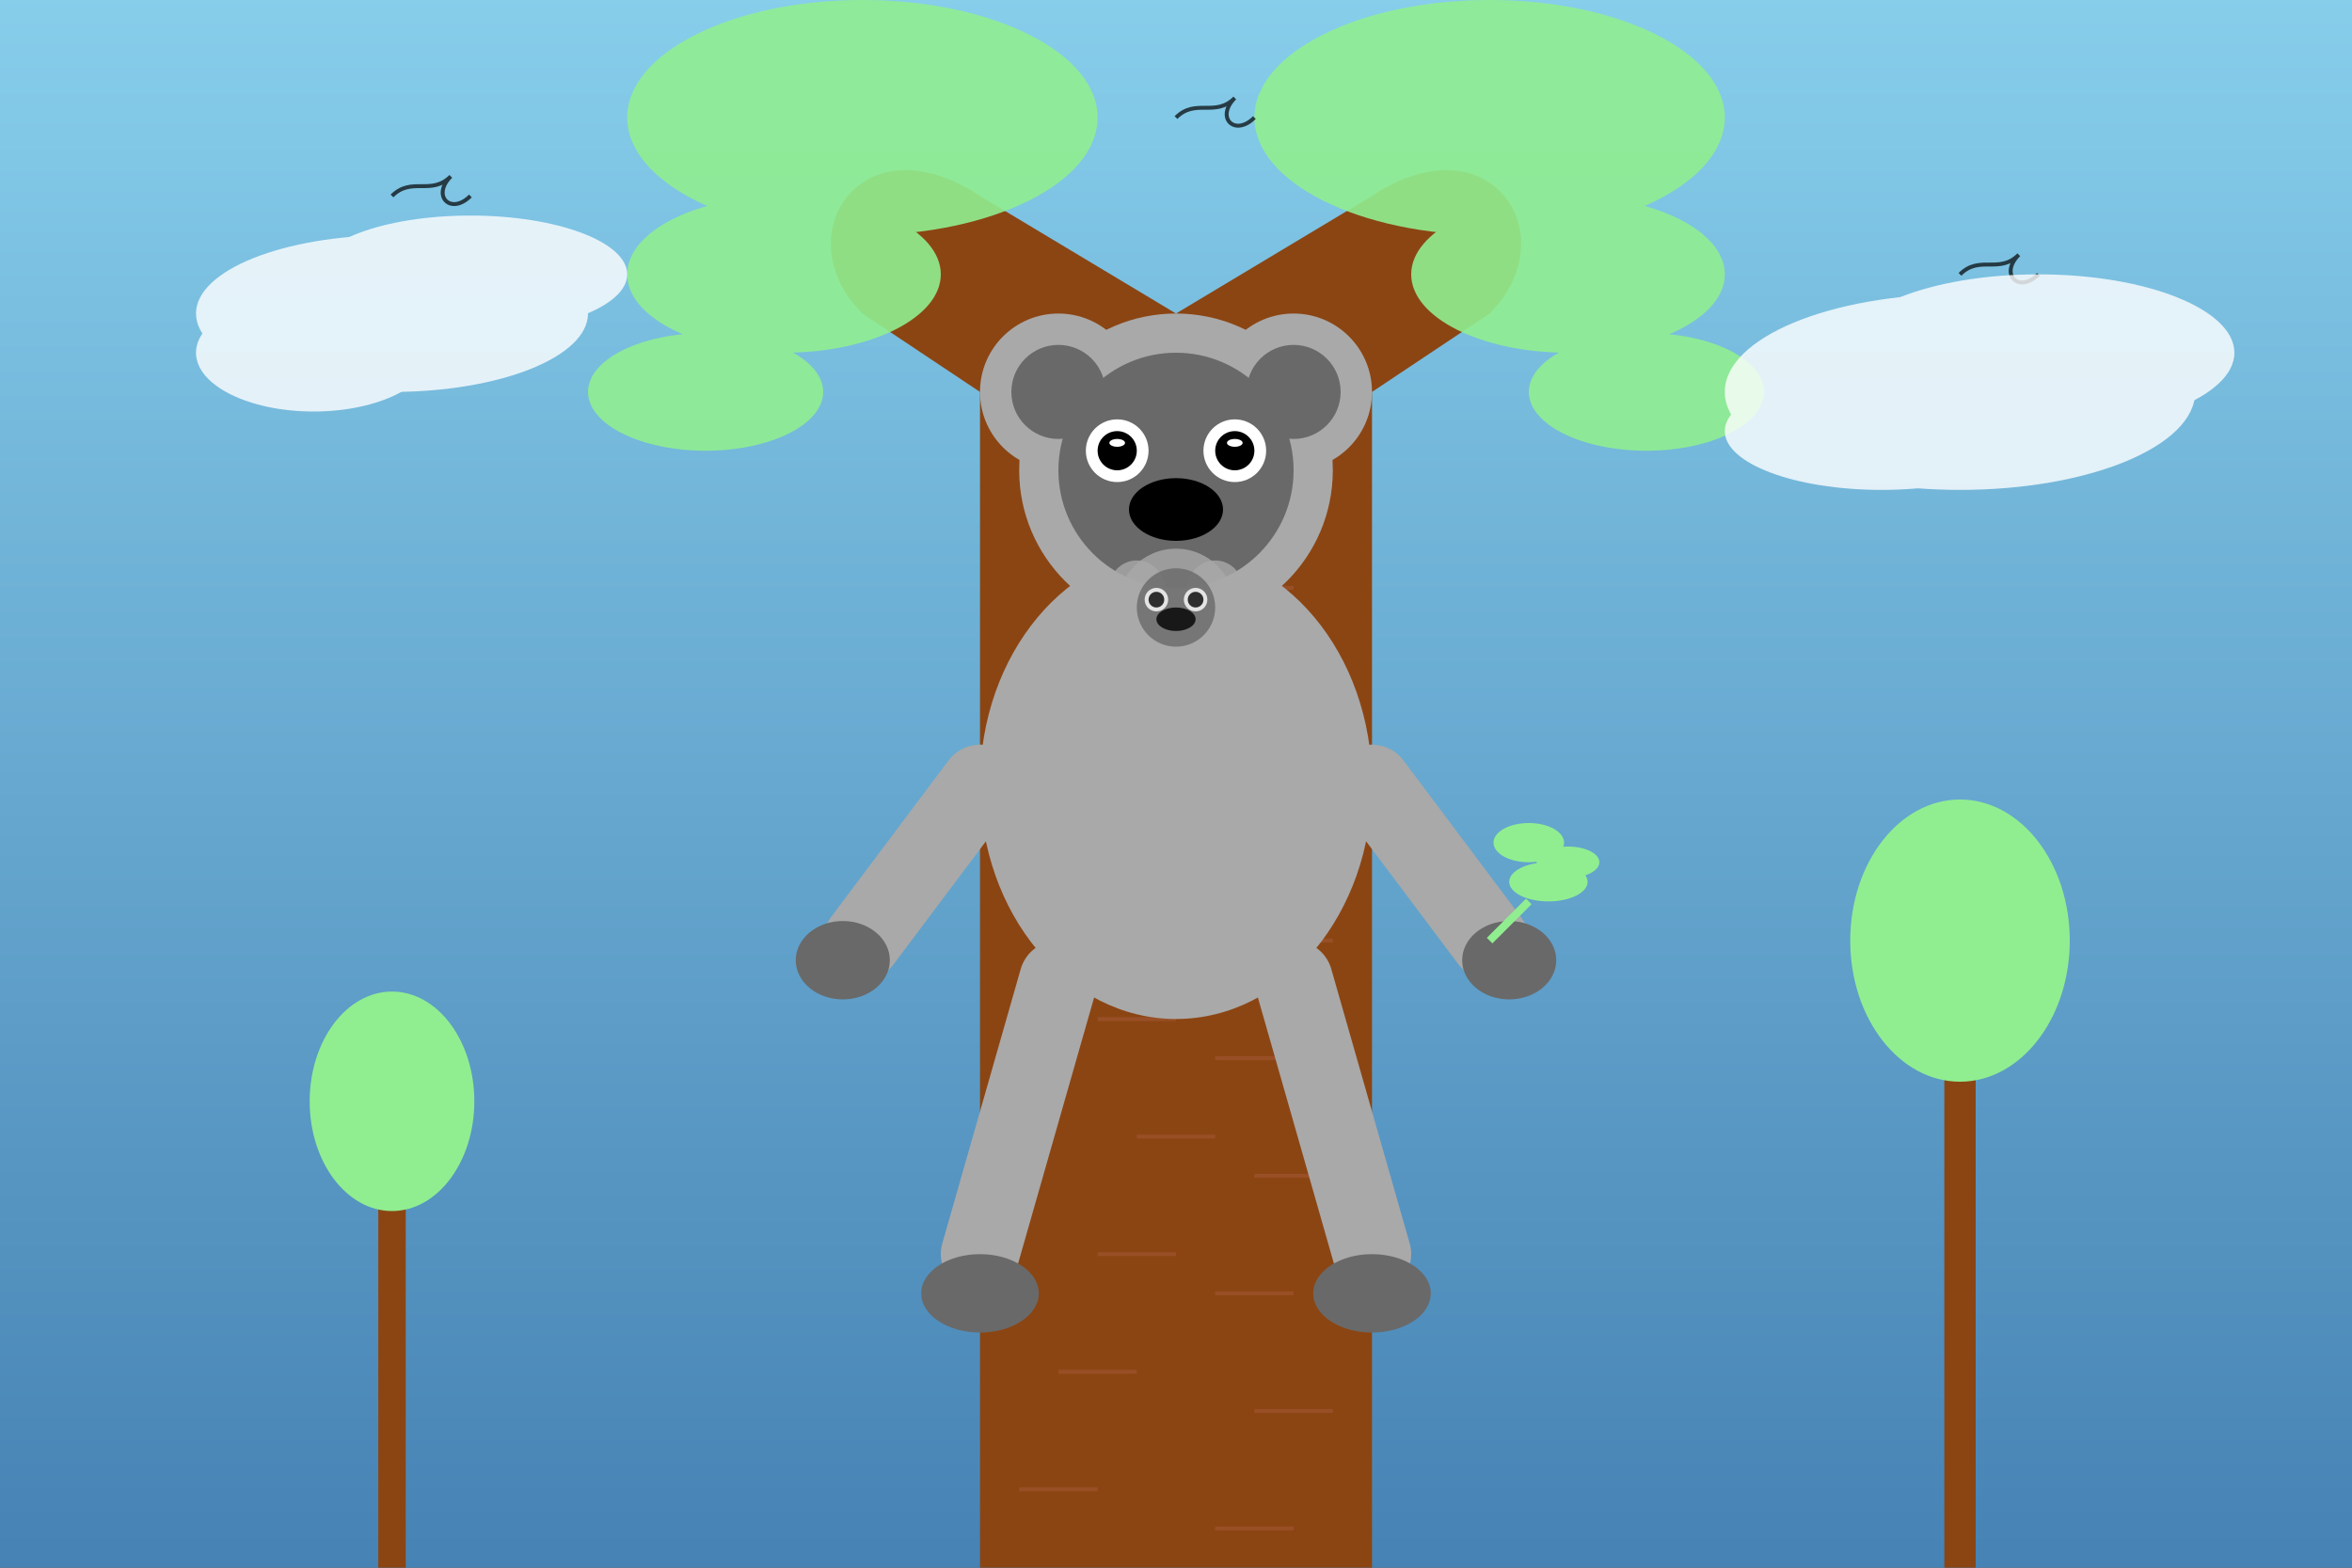 <svg xmlns="http://www.w3.org/2000/svg" viewBox="0 0 600 400" width="600" height="400">
  <rect x="0" y="0" width="600" height="400" fill="#333333" stroke="none"/>
  <!-- Sky Background -->
  <linearGradient id="skyGradient" x1="0%" y1="0%" x2="0%" y2="100%">
    <stop offset="0%" stop-color="#87CEEB" />
    <stop offset="100%" stop-color="#4682B4" />
  </linearGradient>
  <rect width="600" height="400" fill="url(#skyGradient)" />
  
  <!-- Tree Trunk -->
  <path d="M250,400 L250,100 L300,80 L350,100 L350,400 Z" fill="#8B4513" />
  
  <!-- Tree Texture (Bark) -->
  <g stroke="#A0522D" fill="none" opacity="0.7">
    <path d="M260,380 L280,380" />
    <path d="M270,350 L290,350" />
    <path d="M280,320 L300,320" />
    <path d="M290,290 L310,290" />
    <path d="M280,260 L300,260" />
    <path d="M270,230 L290,230" />
    <path d="M260,200 L280,200" />
    <path d="M270,170 L290,170" />
    <path d="M280,140 L300,140" />
    <path d="M290,110 L310,110" />
    
    <path d="M310,390 L330,390" />
    <path d="M320,360 L340,360" />
    <path d="M310,330 L330,330" />
    <path d="M320,300 L340,300" />
    <path d="M310,270 L330,270" />
    <path d="M320,240 L340,240" />
    <path d="M310,210 L330,210" />
    <path d="M320,180 L340,180" />
    <path d="M310,150 L330,150" />
    <path d="M320,120 L340,120" />
  </g>
  
  <!-- Tree Fork -->
  <path d="M300,80 L250,50 C220,30 200,60 220,80 L250,100" fill="#8B4513" />
  <path d="M300,80 L350,50 C380,30 400,60 380,80 L350,100" fill="#8B4513" />
  
  <!-- Eucalyptus Leaves -->
  <g fill="#90EE90" opacity="0.9">
    <ellipse cx="220" cy="30" rx="60" ry="30" />
    <ellipse cx="380" cy="30" rx="60" ry="30" />
    <ellipse cx="200" cy="70" rx="40" ry="20" />
    <ellipse cx="400" cy="70" rx="40" ry="20" />
    <ellipse cx="180" cy="100" rx="30" ry="15" />
    <ellipse cx="420" cy="100" rx="30" ry="15" />
  </g>
  
  <!-- Main Koala -->
  <g transform="translate(300, 200)">
    <!-- Body -->
    <ellipse cx="0" cy="0" rx="50" ry="60" fill="#A9A9A9" />
    
    <!-- Head -->
    <circle cx="0" cy="-80" r="40" fill="#A9A9A9" />
    
    <!-- Ears -->
    <circle cx="-30" cy="-100" r="20" fill="#A9A9A9" />
    <circle cx="30" cy="-100" r="20" fill="#A9A9A9" />
    <circle cx="-30" cy="-100" r="12" fill="#696969" />
    <circle cx="30" cy="-100" r="12" fill="#696969" />
    
    <!-- Face -->
    <circle cx="0" cy="-80" r="30" fill="#696969" />
    
    <!-- Eyes -->
    <circle cx="-15" cy="-85" r="8" fill="#FFFFFF" />
    <circle cx="15" cy="-85" r="8" fill="#FFFFFF" />
    <circle cx="-15" cy="-85" r="5" fill="#000000" />
    <circle cx="15" cy="-85" r="5" fill="#000000" />
    <ellipse cx="-15" cy="-87" rx="2" ry="1" fill="#FFFFFF" />
    <ellipse cx="15" cy="-87" rx="2" ry="1" fill="#FFFFFF" />
    
    <!-- Nose -->
    <ellipse cx="0" cy="-70" rx="12" ry="8" fill="#000000" />
    
    <!-- Arms -->
    <path d="M-50,0 L-80,40" stroke="#A9A9A9" stroke-width="20" stroke-linecap="round" fill="none" />
    <path d="M50,0 L80,40" stroke="#A9A9A9" stroke-width="20" stroke-linecap="round" fill="none" />
    
    <!-- Legs -->
    <path d="M-30,50 L-50,120" stroke="#A9A9A9" stroke-width="20" stroke-linecap="round" fill="none" />
    <path d="M30,50 L50,120" stroke="#A9A9A9" stroke-width="20" stroke-linecap="round" fill="none" />
    
    <!-- Feet -->
    <ellipse cx="-50" cy="130" rx="15" ry="10" fill="#696969" />
    <ellipse cx="50" cy="130" rx="15" ry="10" fill="#696969" />
    
    <!-- Hands -->
    <ellipse cx="-85" cy="45" rx="12" ry="10" fill="#696969" />
    <ellipse cx="85" cy="45" rx="12" ry="10" fill="#696969" />
  </g>
  
  <!-- Eucalyptus Leaves in Koala's Hand -->
  <g transform="translate(380, 240)">
    <path d="M0,0 L10,-10" stroke="#90EE90" stroke-width="2" />
    <ellipse cx="15" cy="-15" rx="10" ry="5" fill="#90EE90" />
    <ellipse cx="20" cy="-20" rx="8" ry="4" fill="#90EE90" />
    <ellipse cx="10" cy="-25" rx="9" ry="5" fill="#90EE90" />
  </g>
  
  <!-- Baby Koala on Back (Optional) -->
  <g transform="translate(300, 180)">
    <ellipse cx="0" cy="0" rx="25" ry="30" fill="#A9A9A9" opacity="0.8" />
    <circle cx="0" cy="-25" r="15" fill="#A9A9A9" opacity="0.8" />
    <circle cx="-10" cy="-30" r="7" fill="#A9A9A9" opacity="0.8" />
    <circle cx="10" cy="-30" r="7" fill="#A9A9A9" opacity="0.8" />
    <circle cx="0" cy="-25" r="10" fill="#696969" opacity="0.8" />
    <circle cx="-5" cy="-27" r="3" fill="#FFFFFF" opacity="0.8" />
    <circle cx="5" cy="-27" r="3" fill="#FFFFFF" opacity="0.8" />
    <circle cx="-5" cy="-27" r="2" fill="#000000" opacity="0.8" />
    <circle cx="5" cy="-27" r="2" fill="#000000" opacity="0.8" />
    <ellipse cx="0" cy="-22" rx="5" ry="3" fill="#000000" opacity="0.8" />
  </g>
  
  <!-- Birds in Sky -->
  <g stroke="#000000" stroke-width="1" fill="none" opacity="0.7">
    <path d="M100,50 C105,45 110,50 115,45 C110,50 115,55 120,50" />
    <path d="M500,70 C505,65 510,70 515,65 C510,70 515,75 520,70" />
    <path d="M300,30 C305,25 310,30 315,25 C310,30 315,35 320,30" />
  </g>
  
  <!-- Clouds -->
  <g fill="#FFFFFF" opacity="0.8">
    <ellipse cx="100" cy="80" rx="50" ry="20" />
    <ellipse cx="120" cy="70" rx="40" ry="15" />
    <ellipse cx="80" cy="90" rx="30" ry="15" />
    
    <ellipse cx="500" cy="100" rx="60" ry="25" />
    <ellipse cx="520" cy="90" rx="50" ry="20" />
    <ellipse cx="480" cy="110" rx="40" ry="15" />
  </g>
  
  <!-- Distant Gum Trees -->
  <g transform="translate(100, 400) scale(0.7)">
    <rect x="-5" y="-150" width="10" height="150" fill="#8B4513" />
    <ellipse cx="0" cy="-170" rx="30" ry="40" fill="#90EE90" />
  </g>
  
  <g transform="translate(500, 400) scale(0.8)">
    <rect x="-5" y="-180" width="10" height="180" fill="#8B4513" />
    <ellipse cx="0" cy="-200" rx="35" ry="45" fill="#90EE90" />
  </g>
</svg>

